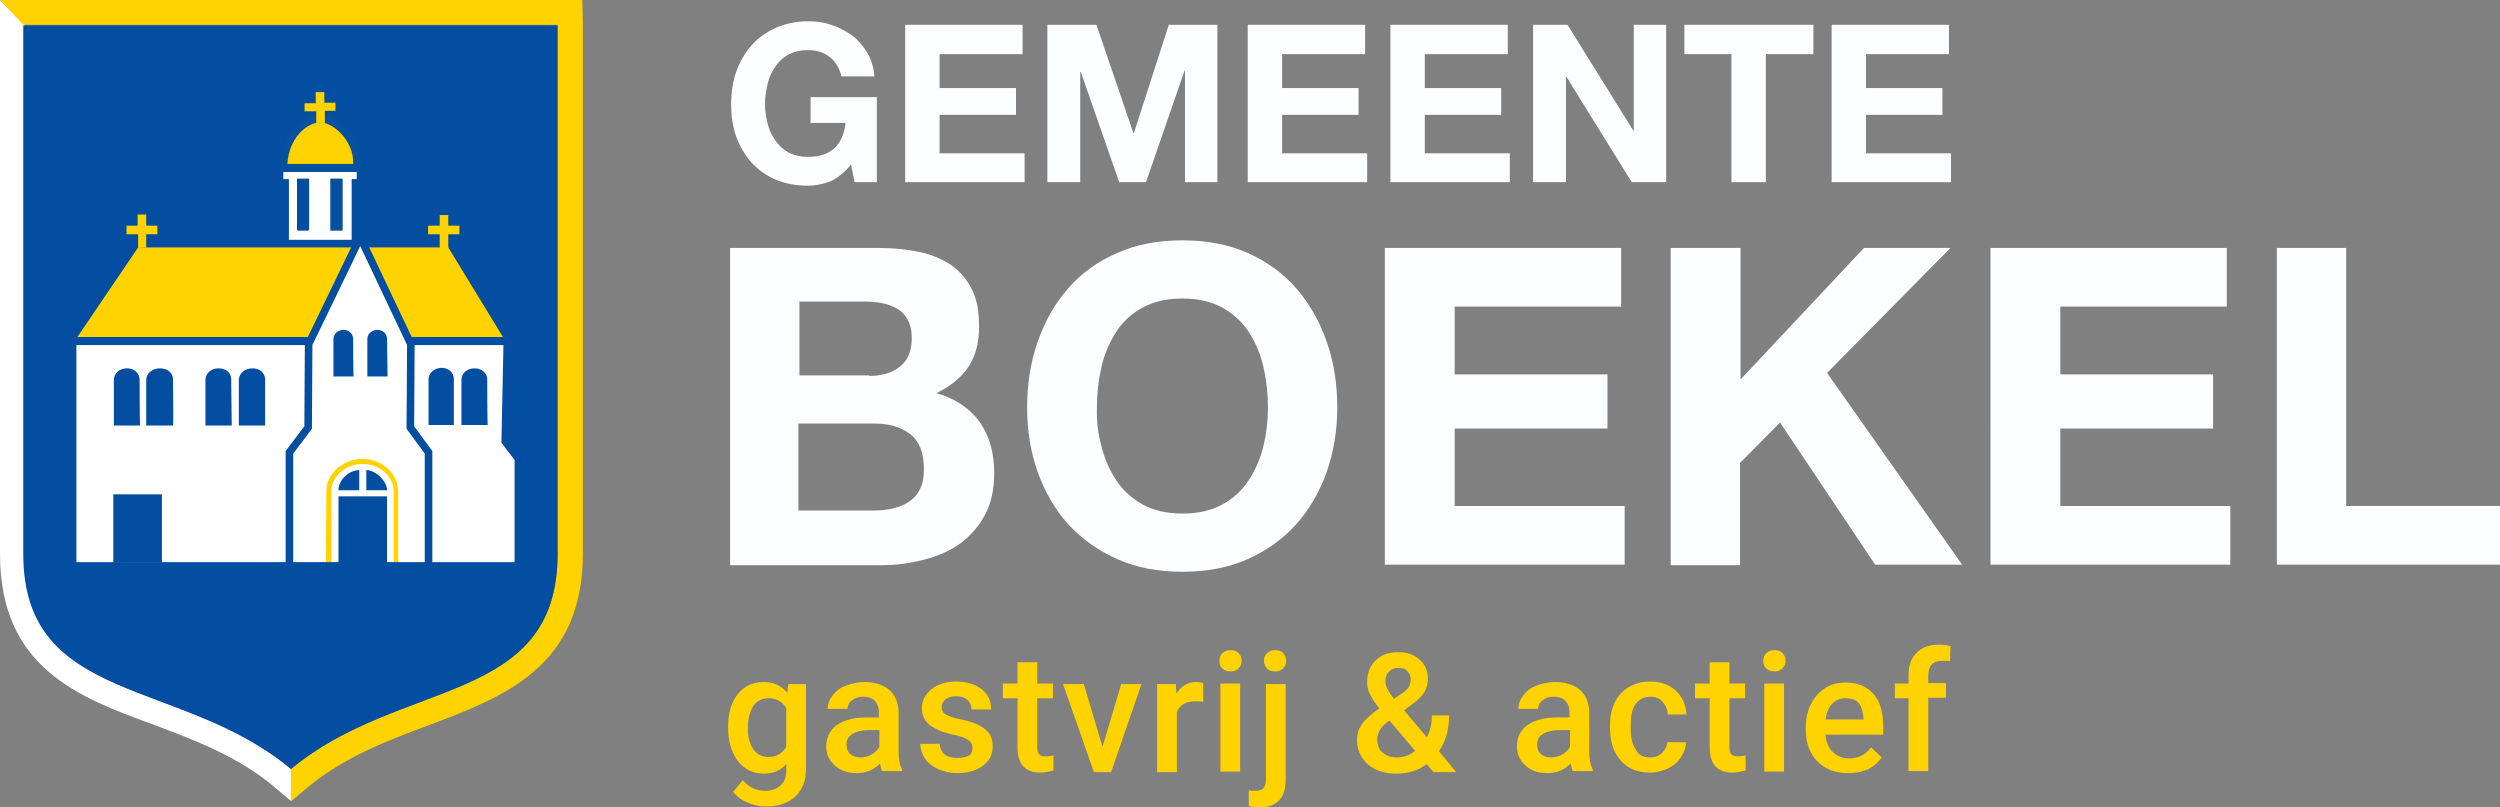 <?xml version="1.0" encoding="utf-8"?>
<!-- Generator: Adobe Illustrator 28.1.0, SVG Export Plug-In . SVG Version: 6.00 Build 0)  -->
<svg version="1.1" xmlns="http://www.w3.org/2000/svg" xmlns:xlink="http://www.w3.org/1999/xlink" x="0px" y="0px"
	 viewBox="0 0 494.1 159.5" style="enable-background:new 0 0 494.1 159.5;" xml:space="preserve">
<rect x="0" y="0" width="494.1" height="159.5" fill="#808080" stroke="none"/>
<style type="text/css">
	.st0{fill:#FFFFFF;}
	.st1{fill:#FFD300;}
	.st2{fill:#034EA1;}
	.st3{fill:#FFFFFF;stroke:#034EA1;stroke-width:0.594;}
	.st4{fill:#07509E;}
	.st5{display:none;fill:#034EA1;stroke:#034EA1;stroke-width:0.487;}
	.st6{fill:#FFFFFF;stroke:#034EA1;stroke-width:1.5;stroke-miterlimit:10;}
	.st7{fill:none;stroke:#231F20;stroke-width:0.312;}
	.st8{fill:none;stroke:#231F20;stroke-width:0.33;}
	.st9{fill:none;stroke:#231F20;stroke-width:0.326;}
	.st10{fill:none;stroke:#231F20;stroke-width:0.328;}
	.st11{fill:none;stroke:#231F20;stroke-width:0.317;}
	.st12{fill:none;stroke:#231F20;stroke-width:0.32;}
	.st13{fill:#FCFDFF;}
</style>
<g id="schild">
	<path id="wit" class="st0" d="M0,0l4.9,4.9c0,0,0,74.6,0,104.5c0,30,31,24.5,52.6,42.5l0,6.4l-3.2-2.7c-7.2-6.1-15.8-9.3-24-12.4
		C15.4,137.8,0,131.9,0,109.5V4.9L0,0z"/>
	<path id="geel" class="st1" d="M115.1,0h-4.9H4.6H0l4.6,4.9v0h105.6c0,0,0,74.6,0,104.5S79.1,133.9,57.5,152l0,6.4l3.2-2.7
		c7.3-6.1,15.8-9.3,24.1-12.4c14.9-5.6,30.4-11.5,30.4-33.9V4.9L115.1,0z"/>
	<path id="blauw" class="st2" d="M110.2,109.5c0,30-31.1,24.5-52.7,42.5c-21.6-18.1-52.9-12.6-52.9-42.5c0-22.7,0-104.5,0-104.5
		h105.6C110.2,4.9,110.2,79.5,110.2,109.5z"/>
</g>
<g id="kerk">
	<g id="toren_00000052087052982315938020000003151811993279369346_">
		<g>
			<path class="st0" d="M63.1,33.2v16h6.4v-16H63.1z M67.7,45.6h-2.4V35.3h2.4V45.6z"/>
			<path class="st0" d="M57.1,33.2v16h5.7v-16H57.1z M60.9,45.6h-2V35.3h2V45.6z"/>
			<rect x="58.9" y="35.3" class="st0" width="2" height="10.2"/>
			<rect x="65.3" y="35.3" class="st0" width="2.4" height="10.2"/>
		</g>
		<path class="st3" d="M63.2,23.5c-0.6,0.4-1,2.3,0.5,3.8c1.9,2-2,5.1-2,5.1H70C69.8,27,66.4,25.1,63.2,23.5z"/>
		<path class="st3" d="M63.1,23.6c-0.6,0.4-3,1.6-4.3,3.7c-1.5,2.3-2,5.1-2,5.1h8.4C64.9,27,64.3,26.5,63.1,23.6z"/>
		<rect x="62.1" y="33.5" class="st0" width="1.6" height="15.6"/>
		<g>
			<rect x="56" y="33.2" class="st0" width="14.5" height="2.2"/>
		</g>
		<g>
			<path class="st1" d="M56.1,33.1l0-0.8c0.3-5.7,4.3-8.9,7.1-8.9l0.1,0c1.4,0,3.1,0.9,4.6,2.4c1.8,1.9,2.8,4.3,2.7,6.6l0,0.7H56.1z
				"/>
			<path class="st4" d="M63.3,24.2c2.6,0,6.7,3.7,6.5,8.2h-13C57.1,27.2,60.7,24.2,63.3,24.2C63.3,24.2,63.3,24.2,63.3,24.2
				 M63.3,22.7l-0.1,0c-3.5,0.1-7.5,3.8-7.8,9.7l-0.1,1.6h1.6h13h1.4l0.1-1.4c0.1-2.6-1-5.2-2.9-7.2C66.9,23.6,65,22.7,63.3,22.7
				L63.3,22.7z"/>
		</g>
		<polyline class="st1" points="62.5,24.3 62.5,22 60.2,22 60.2,20.4 62.4,20.4 62.4,18.2 64.1,18.2 64.1,20.3 66.3,20.3 66.3,21.9 
			64.2,21.9 64.2,24.3 		"/>
		<rect x="65.3" y="35.3" class="st4" width="2.4" height="10.2"/>
		<rect x="58.7" y="35.3" class="st2" width="2.4" height="10.2"/>
	</g>
	<g id="dak_00000105403275134507671840000010633244103647871164_">
		<g>
			<polygon class="st1" points="13.9,67.3 26.9,48.2 89,48.2 100.7,67.3 			"/>
			<path class="st2" d="M88.6,48.9l10.8,17.7H15.3l12-17.7H88.6 M89.5,47.4h-0.8H27.3h-0.8L26,48.1l-12,17.7l-1.6,2.3h2.8h84.1h2.7
				l-1.4-2.3L89.9,48.1L89.5,47.4L89.5,47.4z"/>
		</g>
		<polyline class="st1" points="27.3,49 27.3,46.3 25,46.3 25,44.6 27.2,44.6 27.2,42.4 28.9,42.4 28.9,44.6 31.1,44.6 31.1,46.3 
			28.9,46.3 28.9,48.9 		"/>
		<polyline class="st1" points="86.9,49.1 86.9,46.3 84.6,46.3 84.6,44.6 86.9,44.6 86.9,42.5 88.6,42.5 88.6,44.6 90.8,44.6 
			90.8,46.3 88.6,46.3 88.6,49 		"/>
	</g>
	<g id="gebouw_00000026137458587576869710000002972941668396994210_">
		<path class="st0" d="M15.1,68.2v42.9h49.7c0.5-14.5,3.5-28.5,4.3-42.9H15.1z"/>
		<path class="st0" d="M101.7,90.9l-2.6-3.4l0.4-19.3H81.3c-0.6,14.4,0.6,28.4,0.3,42.9h20.1V90.9z"/>
		<g>
			<polygon class="st5" points="81.8,84 82.6,68 82.2,68 83,67 72.6,46.9 71.2,46.9 61.8,67.2 62.6,68 62.4,68 63,84.2 58.7,89.1 
				58.7,111.6 86.1,111.6 86.1,89.1 			"/>
			<polygon class="st6" points="81.1,84.5 81.2,68.1 81.1,67.8 71.2,46.9 61,68 61,68.1 60.9,84.5 57.2,89.4 57.2,112 84.7,112 
				84.7,89.4 			"/>
		</g>
	</g>
	<g id="ramen_00000106134139159526011870000007873077601969633157_">
		<g>
			<path class="st2" d="M27.6,75.1c0-1.3-1-2.3-2.5-2.3c-1.5,0-2.6,1-2.6,2.3v9h5.2C27.6,84.1,27.6,75.2,27.6,75.1z"/>
			<path class="st7" d="M25.2,84.1"/>
			<path class="st7" d="M25.2,73.4"/>
			<path class="st7" d="M27.5,76.1"/>
			<path class="st7" d="M23,76.1"/>
			<path class="st7" d="M27.4,78.2"/>
			<path class="st7" d="M22.9,78.2"/>
			<path class="st7" d="M27.4,80.3"/>
			<path class="st7" d="M23,80.3"/>
			<path class="st7" d="M27.4,82.4"/>
			<path class="st7" d="M23,82.4"/>
		</g>
		<g>
			<path class="st2" d="M34.2,75c0-1.3-1.1-2.2-2.6-2.2c-1.5,0-2.7,1-2.7,2.3v9h5.3C34.3,84.1,34.2,75.2,34.2,75z"/>
			<path class="st8" d="M31.6,83.9"/>
			<path class="st8" d="M31.6,73"/>
			<path class="st8" d="M34.2,75.7"/>
			<path class="st8" d="M29.2,75.7"/>
			<path class="st8" d="M34.1,77.9"/>
			<path class="st8" d="M29.1,77.9"/>
			<path class="st8" d="M34.1,80"/>
			<path class="st8" d="M29.2,80"/>
			<path class="st8" d="M34.1,82.2"/>
			<path class="st8" d="M29.2,82.2"/>
		</g>
		<g>
			<path class="st2" d="M45.7,75c0-1.3-1-2.2-2.5-2.2c-1.5,0-2.6,1-2.6,2.3v9h5.2C45.8,84.1,45.7,75.2,45.7,75z"/>
			<path class="st9" d="M43.2,83.9"/>
			<path class="st2" d="M43.2,73"/>
			<path class="st9" d="M45.7,75.7"/>
			<path class="st9" d="M40.8,75.7"/>
			<path class="st9" d="M45.6,77.9"/>
			<path class="st9" d="M40.8,77.9"/>
			<path class="st9" d="M45.6,80"/>
			<path class="st9" d="M40.8,80"/>
			<path class="st9" d="M45.6,82.2"/>
			<path class="st9" d="M40.8,82.2"/>
		</g>
		<g>
			<path class="st2" d="M52.4,75c0-1.3-1.1-2.2-2.5-2.2c-1.5,0-2.7,1-2.7,2.3v9h5.2C52.4,84.1,52.4,75.2,52.4,75z"/>
			<path class="st10" d="M49.9,83.9"/>
			<path class="st10" d="M49.9,73"/>
			<path class="st10" d="M52.3,75.7"/>
			<path class="st10" d="M47.4,75.7"/>
			<path class="st10" d="M52.3,77.9"/>
			<path class="st10" d="M47.4,77.9"/>
			<path class="st10" d="M52.3,80"/>
			<path class="st10" d="M47.4,80"/>
			<path class="st10" d="M52.3,82.2"/>
			<path class="st10" d="M47.4,82.2"/>
		</g>
		<g>
			<path class="st2" d="M89.7,74.9c0-1.2-1-2.2-2.4-2.2c-1.4,0-2.6,1-2.6,2.2V84h5C89.7,84,89.7,75,89.7,74.9z"/>
			<path class="st11" d="M87.2,83.9"/>
			<path class="st11" d="M87.2,73"/>
			<path class="st11" d="M89.6,75.6"/>
			<path class="st11" d="M84.9,75.6"/>
			<path class="st11" d="M89.5,77.7"/>
			<path class="st11" d="M84.9,77.7"/>
			<path class="st11" d="M89.5,79.8"/>
			<path class="st11" d="M84.9,79.8"/>
			<path class="st11" d="M89.5,81.8"/>
			<path class="st11" d="M84.9,81.8"/>
		</g>
		<g>
			<path class="st2" d="M96.3,75c0-1.2-1-2.2-2.5-2.2c-1.5,0-2.6,1-2.6,2.2v9h5.2C96.3,84,96.3,75.1,96.3,75z"/>
			<path class="st12" d="M93.8,83.9"/>
			<path class="st2" d="M93.8,73"/>
			<path class="st12" d="M96.2,75.7"/>
			<path class="st12" d="M91.4,75.7"/>
			<path class="st12" d="M96.1,77.7"/>
			<path class="st12" d="M91.3,77.7"/>
			<path class="st12" d="M96.1,79.8"/>
			<path class="st12" d="M91.4,79.8"/>
			<path class="st12" d="M96.1,81.8"/>
			<path class="st12" d="M91.4,81.8"/>
		</g>
		<g>
			<path class="st2" d="M69.8,67c0-1-0.8-1.8-1.9-1.8c-1.1,0-2,0.8-2,1.8v7.4h4C69.8,74.4,69.8,67.1,69.8,67z"/>
			<path class="st2" d="M76.5,67c0-1-0.8-1.8-1.9-1.8s-2,0.8-2,1.8v7.4h4C76.6,74.4,76.5,67.1,76.5,67z"/>
		</g>
		<g>
			<path class="st1" d="M78.7,111.5V97.1c0-3.4-3.1-6.4-7-6.4c-3.9,0-7.2,2.9-7.2,6.3l-0.1,14.5l1.1-0.1V97c0-2.8,2.8-5.3,6.2-5.3
				c3.4,0,6.1,2.5,6.1,5.3v14.5"/>
			<path class="st2" d="M66.9,96.9c0-1.9,1.8-3.9,4.1-4c0,0,0,1.8,0,4L66.9,96.9z"/>
			<path class="st2" d="M76.5,96.9c0-1.9-2.4-4-4.1-4c0,0,0,1.8,0,4L76.5,96.9z"/>
			<rect x="66.9" y="98.1" class="st2" width="9.6" height="13.5"/>
		</g>
		<rect x="22.4" y="97.7" class="st2" width="9.6" height="13.5"/>
		<rect x="57.8" y="111.1" class="st2" width="26.9" height="1"/>
	</g>
</g>
<g id="tekst">
	<g id="Boekel">
		<path class="st13" d="M173.6,49c3,0,5.7,0.3,8.1,0.8c2.4,0.5,4.5,1.4,6.3,2.6c1.7,1.2,3.1,2.8,4.1,4.8c1,2,1.4,4.4,1.4,7.4
			c0,3.2-0.7,5.8-2.1,7.9c-1.4,2.1-3.5,3.8-6.3,5.2c3.8,1.1,6.7,3.1,8.6,5.8c1.9,2.8,2.8,6.1,2.8,10c0,3.2-0.6,5.9-1.8,8.2
			c-1.2,2.3-2.9,4.2-4.9,5.7c-2.1,1.5-4.4,2.5-7.1,3.2c-2.7,0.7-5.4,1.1-8.2,1.1h-30.2V49H173.6z M171.8,74.3c2.4,0,4.5-0.6,6-1.8
			c1.6-1.2,2.4-3.1,2.4-5.7c0-1.5-0.3-2.7-0.8-3.6c-0.5-0.9-1.2-1.7-2.1-2.2c-0.9-0.5-1.9-0.9-3-1.1c-1.1-0.2-2.3-0.3-3.5-0.3h-12.8
			v14.6H171.8z M172.6,100.9c1.3,0,2.6-0.1,3.8-0.4c1.2-0.3,2.3-0.7,3.2-1.3s1.7-1.4,2.2-2.5c0.6-1.1,0.8-2.4,0.8-4
			c0-3.2-0.9-5.5-2.7-6.9c-1.8-1.4-4.2-2.1-7.2-2.1h-14.9v17.2H172.6z"/>
		<path class="st13" d="M205.1,67.5c1.4-4,3.4-7.5,6-10.5c2.6-3,5.8-5.3,9.7-7c3.8-1.7,8.1-2.5,12.9-2.5c4.8,0,9.1,0.8,12.9,2.5
			c3.8,1.7,7,4,9.6,7c2.6,3,4.6,6.5,6,10.5c1.4,4,2.1,8.3,2.1,13c0,4.6-0.7,8.8-2.1,12.8c-1.4,3.9-3.4,7.4-6,10.3
			c-2.6,2.9-5.8,5.2-9.6,6.9s-8.1,2.5-12.9,2.5c-4.8,0-9.1-0.8-12.9-2.5c-3.8-1.7-7-4-9.7-6.9c-2.6-2.9-4.6-6.4-6-10.3
			c-1.4-3.9-2.1-8.2-2.1-12.8C203,75.8,203.7,71.5,205.1,67.5z M217.7,88.2c0.6,2.5,1.6,4.7,2.9,6.7c1.3,2,3.1,3.6,5.2,4.8
			c2.2,1.2,4.8,1.8,7.9,1.8c3.1,0,5.7-0.6,7.9-1.8c2.2-1.2,3.9-2.8,5.2-4.8c1.3-2,2.3-4.2,2.9-6.7c0.6-2.5,0.9-5,0.9-7.7
			c0-2.7-0.3-5.4-0.9-8c-0.6-2.6-1.6-4.9-2.9-6.9c-1.3-2-3.1-3.6-5.2-4.8c-2.2-1.2-4.8-1.8-7.9-1.8c-3.1,0-5.7,0.6-7.9,1.8
			c-2.2,1.2-3.9,2.8-5.2,4.8c-1.3,2-2.3,4.3-2.9,6.9c-0.6,2.6-0.9,5.2-0.9,8C216.7,83.1,217,85.7,217.7,88.2z"/>
		<path class="st13" d="M320.4,49v11.6h-32.9v13.4h30.2v10.7h-30.2V100h33.6v11.6h-47.4V49H320.4z"/>
		<path class="st13" d="M344,49v26l24.4-26h17.1l-24.4,24.7l26.7,37.9h-17.2l-18.8-28.1l-7.9,8v20.2h-13.7V49H344z"/>
		<path class="st13" d="M440.1,49v11.6h-32.9v13.4h30.2v10.7h-30.2V100h33.6v11.6h-47.4V49H440.1z"/>
		<path class="st13" d="M463.7,49v51h30.4v11.6H450V49H463.7z"/>
	</g>
	<g id="gemeente">
		<path class="st13" d="M164.2,35.8c-1.5,0.6-3,0.9-4.5,0.9c-2.4,0-4.5-0.4-6.4-1.2c-1.9-0.8-3.5-2-4.8-3.4c-1.3-1.5-2.3-3.2-3-5.1
			c-0.7-2-1-4.1-1-6.3c0-2.3,0.3-4.5,1-6.5c0.7-2,1.7-3.7,3-5.2c1.3-1.5,2.9-2.6,4.8-3.5c1.9-0.8,4-1.3,6.4-1.3
			c1.6,0,3.1,0.2,4.6,0.7c1.5,0.5,2.8,1.2,4.1,2.1c1.2,0.9,2.2,2.1,3,3.4c0.8,1.4,1.3,2.9,1.4,4.7h-6.5c-0.4-1.7-1.2-3-2.4-3.9
			c-1.2-0.9-2.6-1.3-4.2-1.3c-1.5,0-2.8,0.3-3.9,0.9c-1.1,0.6-1.9,1.4-2.6,2.4s-1.2,2.1-1.5,3.4c-0.3,1.3-0.5,2.6-0.5,4
			c0,1.3,0.2,2.6,0.5,3.8c0.3,1.2,0.8,2.3,1.5,3.3c0.7,1,1.5,1.8,2.6,2.4c1.1,0.6,2.4,0.9,3.9,0.9c2.3,0,4-0.6,5.2-1.7
			c1.2-1.1,2-2.8,2.2-5h-6.9v-5.1h13.1V36h-4.4l-0.7-3.5C167,34,165.7,35.1,164.2,35.8z"/>
		<path class="st13" d="M202.1,4.9v5.8h-16.4v6.7h15.1v5.3h-15.1v7.6h16.8V36h-23.6V4.9H202.1z"/>
		<path class="st13" d="M216.7,4.9l7.3,21.4h0.1l6.9-21.4h9.6V36h-6.4V14h-0.1l-7.6,22h-5.3l-7.6-21.8h-0.1V36H207V4.9H216.7z"/>
		<path class="st13" d="M269.8,4.9v5.8h-16.4v6.7h15.1v5.3h-15.1v7.6h16.8V36h-23.6V4.9H269.8z"/>
		<path class="st13" d="M298,4.9v5.8h-16.4v6.7h15.1v5.3h-15.1v7.6h16.8V36h-23.6V4.9H298z"/>
		<path class="st13" d="M309.8,4.9l13,20.9h0.1V4.9h6.4V36h-6.8l-12.9-20.8h-0.1V36H303V4.9H309.8z"/>
		<path class="st13" d="M332.9,10.7V4.9h25.5v5.8H349V36h-6.8V10.7H332.9z"/>
		<path class="st13" d="M385.2,4.9v5.8h-16.4v6.7h15.1v5.3h-15.1v7.6h16.8V36h-23.6V4.9H385.2z"/>
	</g>
	<g id="gastvrij">
		<path class="st1" d="M143.9,143.7c0-2.7,0.6-4.8,1.9-6.5c1.3-1.6,3-2.4,5.1-2.4c2,0,3.5,0.7,4.7,2.1l0.2-1.7h3.5V152
			c0,2.3-0.7,4.1-2.1,5.4c-1.4,1.3-3.3,2-5.8,2c-1.3,0-2.5-0.3-3.7-0.8c-1.2-0.5-2.1-1.2-2.8-2.1l1.9-2.3c1.2,1.4,2.7,2.1,4.4,2.1
			c1.3,0,2.3-0.4,3.1-1.1c0.8-0.7,1.1-1.7,1.1-3.1V151c-1.1,1.3-2.6,1.9-4.5,1.9c-2,0-3.7-0.8-5-2.4
			C144.6,148.8,143.9,146.6,143.9,143.7z M147.8,144c0,1.7,0.4,3.1,1.1,4.1s1.7,1.5,3,1.5c1.6,0,2.7-0.7,3.5-2V140
			c-0.7-1.3-1.9-2-3.5-2c-1.3,0-2.3,0.5-3,1.5C148.2,140.6,147.8,142.1,147.8,144z"/>
		<path class="st1" d="M174.4,152.5c-0.2-0.3-0.3-0.9-0.5-1.6c-1.2,1.3-2.8,1.9-4.6,1.9c-1.8,0-3.2-0.5-4.3-1.5
			c-1.1-1-1.7-2.2-1.7-3.7c0-1.9,0.7-3.3,2.1-4.3c1.4-1,3.4-1.5,5.9-1.5h2.4v-1.1c0-0.9-0.3-1.6-0.8-2.2c-0.5-0.5-1.3-0.8-2.3-0.8
			c-0.9,0-1.6,0.2-2.2,0.7c-0.6,0.4-0.9,1-0.9,1.7h-3.9c0-1,0.3-1.8,1-2.7s1.5-1.5,2.6-1.9s2.3-0.7,3.6-0.7c2,0,3.7,0.5,4.9,1.5
			c1.2,1,1.8,2.5,1.9,4.3v7.8c0,1.6,0.2,2.8,0.7,3.7v0.3H174.4z M170.1,149.7c0.8,0,1.5-0.2,2.2-0.6c0.7-0.4,1.2-0.9,1.5-1.5v-3.3
			h-2.1c-1.4,0-2.5,0.3-3.3,0.8s-1.1,1.2-1.1,2.1c0,0.7,0.2,1.3,0.7,1.8C168.6,149.5,169.3,149.7,170.1,149.7z"/>
		<path class="st1" d="M192.2,147.8c0-0.7-0.3-1.2-0.9-1.6c-0.6-0.4-1.5-0.7-2.9-1c-1.3-0.3-2.4-0.6-3.3-1.1c-2-0.9-2.9-2.3-2.9-4.1
			c0-1.5,0.6-2.7,1.9-3.8c1.3-1,2.9-1.5,4.8-1.5c2.1,0,3.8,0.5,5.1,1.5c1.3,1,1.9,2.4,1.9,4H192c0-0.7-0.3-1.4-0.8-1.9
			c-0.6-0.5-1.3-0.7-2.2-0.7c-0.9,0-1.6,0.2-2.1,0.6c-0.5,0.4-0.8,0.9-0.8,1.6c0,0.6,0.3,1.1,0.8,1.4c0.5,0.3,1.5,0.7,3.1,1
			c1.5,0.3,2.7,0.7,3.6,1.2c0.9,0.5,1.5,1,2,1.7c0.4,0.7,0.6,1.4,0.6,2.4c0,1.6-0.6,2.8-1.9,3.8c-1.3,1-3,1.5-5.1,1.5
			c-1.4,0-2.7-0.3-3.8-0.8c-1.1-0.5-2-1.2-2.6-2.1s-0.9-1.9-0.9-2.9h3.8c0.1,0.9,0.4,1.6,1,2.1s1.5,0.7,2.6,0.7c1,0,1.8-0.2,2.4-0.6
			C192,148.9,192.2,148.4,192.2,147.8z"/>
		<path class="st1" d="M205,130.9v4.2h3.1v2.9H205v9.7c0,0.7,0.1,1.1,0.4,1.4c0.3,0.3,0.7,0.4,1.4,0.4c0.5,0,0.9-0.1,1.4-0.2v3
			c-0.9,0.2-1.8,0.4-2.6,0.4c-3,0-4.5-1.7-4.5-5V138h-2.9v-2.9h2.9v-4.2H205z"/>
		<path class="st1" d="M217.9,147.6l3.7-12.4h4l-6,17.4h-3.4l-6.1-17.4h4.1L217.9,147.6z"/>
		<path class="st1" d="M237.8,138.7c-0.5-0.1-1-0.1-1.6-0.1c-1.8,0-3,0.7-3.6,2.1v11.9h-3.9v-17.4h3.7l0.1,1.9
			c0.9-1.5,2.3-2.3,3.9-2.3c0.6,0,1,0.1,1.4,0.2L237.8,138.7z"/>
		<path class="st1" d="M241,130.6c0-0.6,0.2-1.1,0.6-1.5c0.4-0.4,0.9-0.6,1.6-0.6s1.3,0.2,1.6,0.6c0.4,0.4,0.6,0.9,0.6,1.5
			c0,0.6-0.2,1.1-0.6,1.5s-0.9,0.6-1.6,0.6s-1.3-0.2-1.6-0.6C241.1,131.7,241,131.2,241,130.6z M245.1,152.5h-3.9v-17.4h3.9V152.5z"
			/>
		<path class="st1" d="M254.1,135.2v18.9c0,1.8-0.4,3.1-1.3,4.1c-0.9,0.9-2.2,1.4-3.9,1.4c-0.7,0-1.4-0.1-2.1-0.3v-3.1
			c0.4,0.1,0.9,0.1,1.4,0.1c1.3,0,2-0.7,2-2.1v-19H254.1z M249.8,130.6c0-0.6,0.2-1.1,0.6-1.5c0.4-0.4,0.9-0.6,1.6-0.6
			s1.3,0.2,1.6,0.6c0.4,0.4,0.6,0.9,0.6,1.5c0,0.6-0.2,1.1-0.6,1.5c-0.4,0.4-0.9,0.6-1.6,0.6s-1.3-0.2-1.6-0.6
			C250,131.7,249.8,131.2,249.8,130.6z"/>
		<path class="st1" d="M268.2,146.2c0-1.1,0.3-2.1,0.9-3c0.6-0.9,1.8-2,3.5-3.2c-0.9-1.1-1.5-2.1-1.9-2.9c-0.4-0.8-0.5-1.6-0.5-2.3
			c0-1.8,0.6-3.3,1.7-4.3c1.1-1.1,2.6-1.6,4.5-1.6c1.7,0,3.1,0.5,4.2,1.5c1.1,1,1.6,2.2,1.6,3.7c0,1-0.2,1.9-0.7,2.7
			s-1.3,1.6-2.4,2.4l-1.6,1.2l4.5,5.3c0.7-1.3,1-2.7,1-4.3h3.4c0,2.9-0.7,5.2-2,7.1l3.4,4.1h-4.5l-1.3-1.6c-1.7,1.3-3.7,1.9-6,1.9
			c-2.3,0-4.2-0.6-5.6-1.8C268.9,149.8,268.2,148.2,268.2,146.2z M276,149.7c1.3,0,2.6-0.4,3.7-1.3l-5.1-6l-0.5,0.4
			c-1.3,1-1.9,2.1-1.9,3.3c0,1.1,0.3,2,1,2.6S274.8,149.7,276,149.7z M273.8,134.7c0,0.9,0.6,2,1.7,3.4l1.8-1.2l0.5-0.4
			c0.7-0.6,1-1.3,1-2.3c0-0.6-0.2-1.1-0.7-1.6s-1-0.6-1.8-0.6c-0.8,0-1.4,0.3-1.8,0.8C274,133.2,273.8,133.9,273.8,134.7z"/>
		<path class="st1" d="M310.9,152.5c-0.2-0.3-0.3-0.9-0.5-1.6c-1.2,1.3-2.8,1.9-4.6,1.9c-1.8,0-3.2-0.5-4.3-1.5
			c-1.1-1-1.7-2.2-1.7-3.7c0-1.9,0.7-3.3,2.1-4.3c1.4-1,3.4-1.5,5.9-1.5h2.4v-1.1c0-0.9-0.3-1.6-0.8-2.2c-0.5-0.5-1.3-0.8-2.3-0.8
			c-0.9,0-1.6,0.2-2.2,0.7c-0.6,0.4-0.9,1-0.9,1.7h-3.9c0-1,0.3-1.8,1-2.7s1.5-1.5,2.6-1.9s2.3-0.7,3.6-0.7c2,0,3.7,0.5,4.9,1.5
			c1.2,1,1.8,2.5,1.9,4.3v7.8c0,1.6,0.2,2.8,0.7,3.7v0.3H310.9z M306.6,149.7c0.8,0,1.5-0.2,2.2-0.6c0.7-0.4,1.2-0.9,1.5-1.5v-3.3
			h-2.1c-1.4,0-2.5,0.3-3.3,0.8s-1.1,1.2-1.1,2.1c0,0.7,0.2,1.3,0.7,1.8C305.1,149.5,305.7,149.7,306.6,149.7z"/>
		<path class="st1" d="M326.1,149.7c1,0,1.8-0.3,2.4-0.9c0.6-0.6,1-1.3,1-2.1h3.7c0,1.1-0.4,2.1-1,3c-0.6,0.9-1.5,1.7-2.6,2.2
			c-1.1,0.5-2.3,0.8-3.5,0.8c-2.4,0-4.4-0.8-5.8-2.4c-1.4-1.6-2.1-3.7-2.1-6.5v-0.4c0-2.6,0.7-4.8,2.1-6.3s3.4-2.4,5.8-2.4
			c2.1,0,3.8,0.6,5.1,1.8c1.3,1.2,2,2.8,2.1,4.7h-3.7c0-1-0.4-1.8-1-2.5s-1.5-1-2.4-1c-1.3,0-2.2,0.5-2.9,1.4c-0.7,0.9-1,2.3-1,4.2
			v0.6c0,1.9,0.3,3.3,1,4.2C323.8,149.3,324.8,149.7,326.1,149.7z"/>
		<path class="st1" d="M341.8,130.9v4.2h3.1v2.9h-3.1v9.7c0,0.7,0.1,1.1,0.4,1.4c0.3,0.3,0.7,0.4,1.4,0.4c0.5,0,0.9-0.1,1.4-0.2v3
			c-0.9,0.2-1.8,0.4-2.6,0.4c-3,0-4.5-1.7-4.5-5V138H335v-2.9h2.9v-4.2H341.8z"/>
		<path class="st1" d="M348.5,130.6c0-0.6,0.2-1.1,0.6-1.5c0.4-0.4,0.9-0.6,1.6-0.6s1.3,0.2,1.6,0.6c0.4,0.4,0.6,0.9,0.6,1.5
			c0,0.6-0.2,1.1-0.6,1.5s-0.9,0.6-1.6,0.6s-1.3-0.2-1.6-0.6C348.6,131.7,348.5,131.2,348.5,130.6z M352.6,152.5h-3.9v-17.4h3.9
			V152.5z"/>
		<path class="st1" d="M365.2,152.8c-2.5,0-4.5-0.8-6-2.3c-1.5-1.6-2.3-3.6-2.3-6.2v-0.5c0-1.7,0.3-3.3,1-4.6
			c0.7-1.4,1.6-2.4,2.8-3.2c1.2-0.8,2.6-1.1,4.1-1.1c2.4,0,4.2,0.8,5.5,2.3c1.3,1.5,1.9,3.6,1.9,6.4v1.6h-11.4
			c0.1,1.4,0.6,2.6,1.4,3.4c0.8,0.8,1.9,1.3,3.2,1.3c1.8,0,3.3-0.7,4.4-2.2l2.1,2c-0.7,1-1.6,1.8-2.8,2.4
			C367.9,152.6,366.6,152.8,365.2,152.8z M364.7,138c-1.1,0-1.9,0.4-2.6,1.1s-1.1,1.8-1.3,3.1h7.5v-0.3c-0.1-1.3-0.4-2.3-1-3
			S365.8,138,364.7,138z"/>
		<path class="st1" d="M377.2,152.5V138h-2.7v-2.9h2.7v-1.6c0-1.9,0.5-3.4,1.6-4.5s2.6-1.6,4.5-1.6c0.7,0,1.4,0.1,2.2,0.3l-0.1,3
			c-0.4-0.1-0.9-0.1-1.5-0.1c-1.9,0-2.8,1-2.8,2.9v1.5h3.5v2.9h-3.5v14.5H377.2z"/>
	</g>
</g>
</svg>
